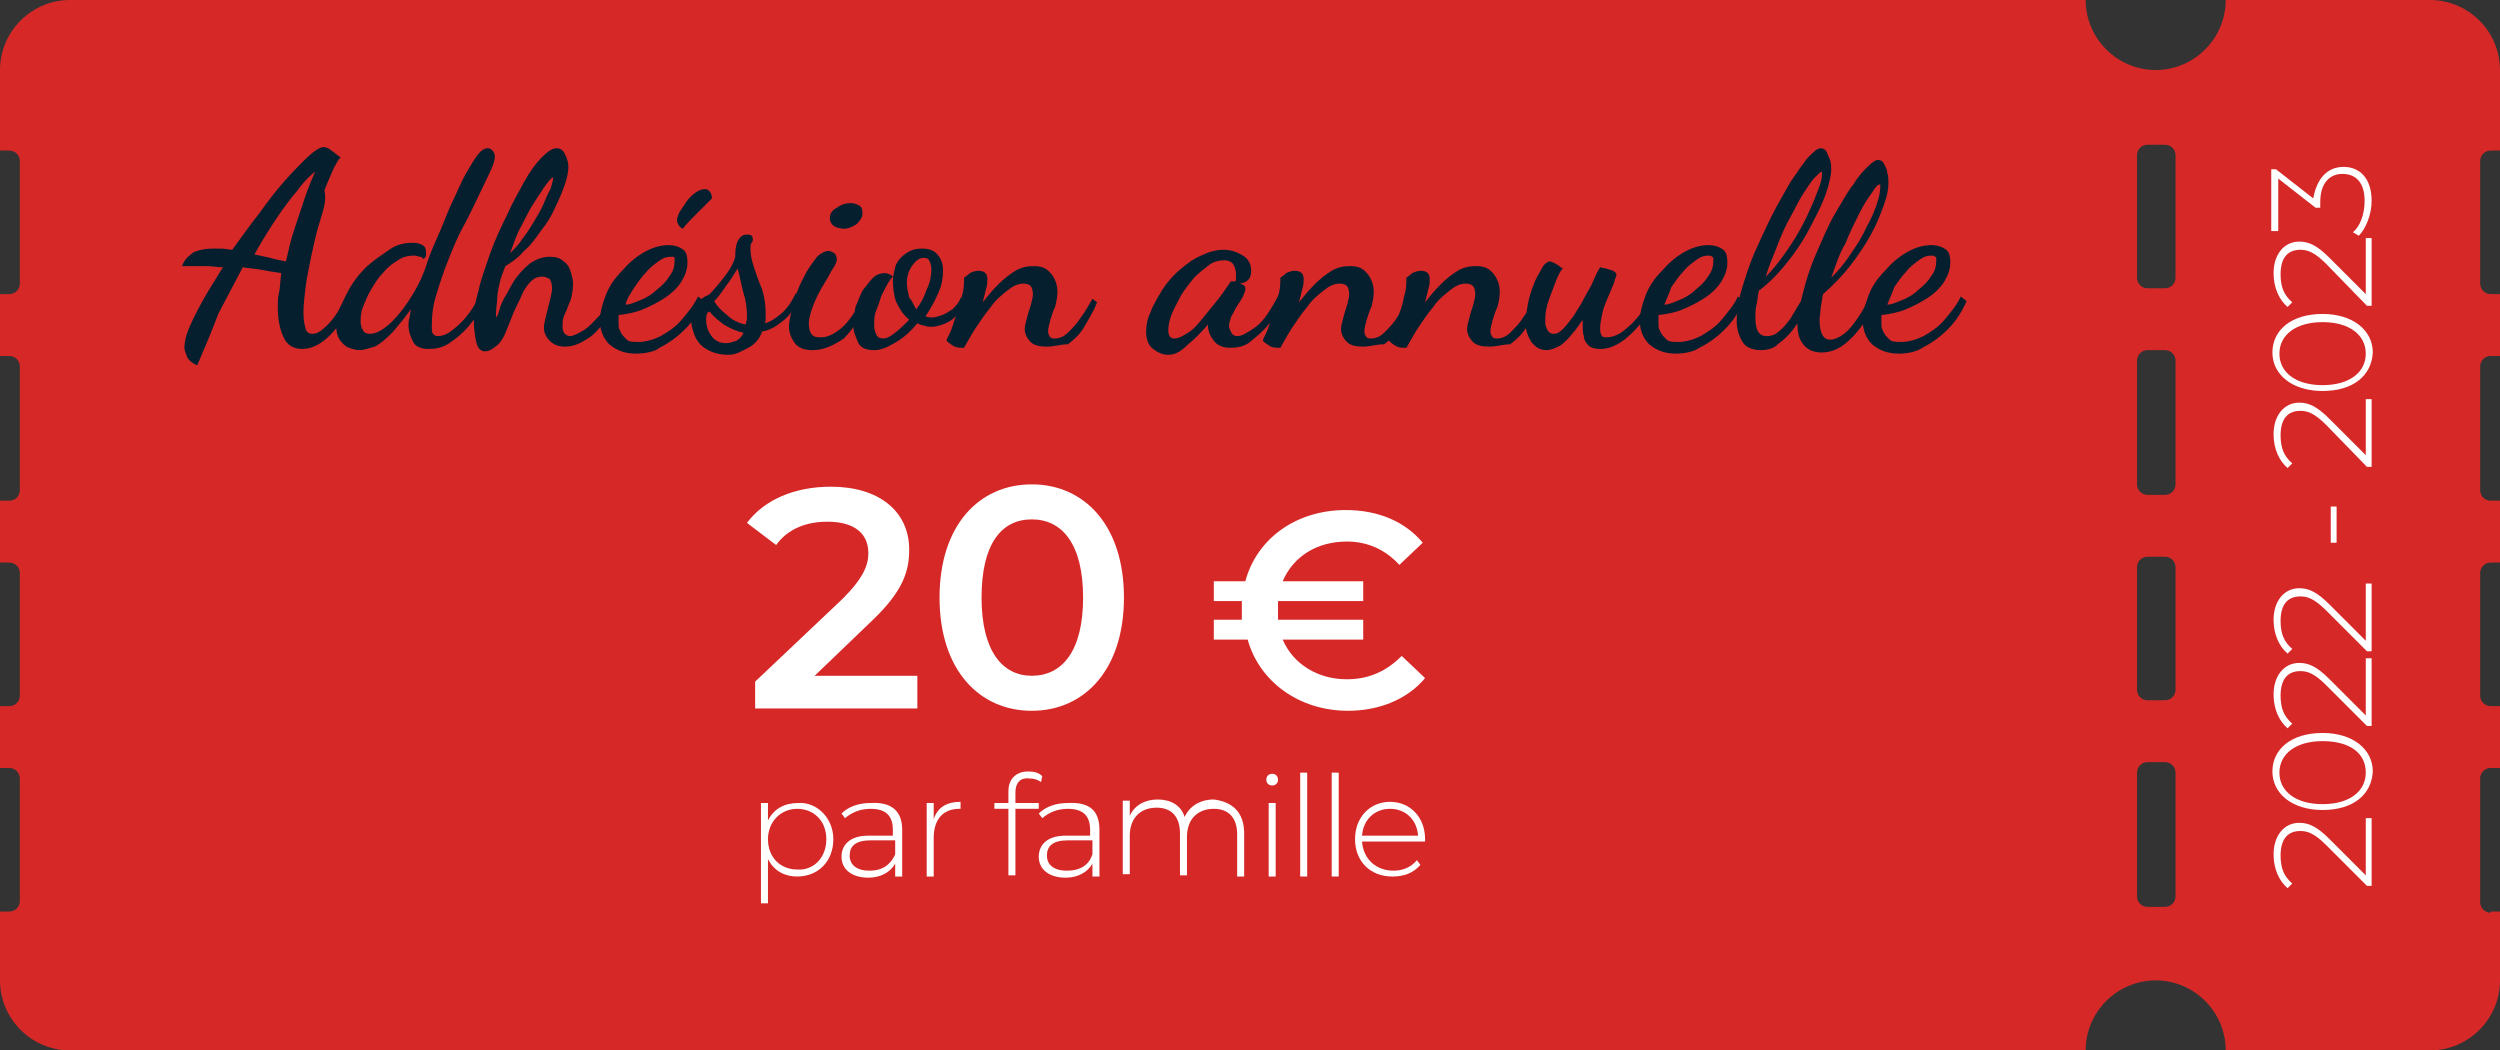 <svg xmlns="http://www.w3.org/2000/svg" xmlns:xlink="http://www.w3.org/1999/xlink" id="Layer_1" x="0px" y="0px" viewBox="0 0 214.2 90" style="enable-background:new 0 0 214.2 90;" xml:space="preserve"><rect x="0" y="0" width="214.2" height="90" fill="#333333" stroke="none"/><style type="text/css">	.st0{fill:#D72828;}	.st1{fill:#051F2F;}	.st2{fill:#FFFFFF;}</style><g>	<path class="st0" d="M213.4,78.2c-0.5,0-0.9-0.4-0.9-0.9V66.7c0-0.5,0.4-0.9,0.9-0.9h0.8v-5.3h-0.8c-0.5,0-0.9-0.4-0.9-0.9V49.1  c0-0.5,0.4-0.9,0.9-0.9h0.8v-5.3h-0.8c-0.5,0-0.9-0.4-0.9-0.9V31.4c0-0.5,0.4-0.9,0.9-0.9h0.8v-5.3h-0.8c-0.5,0-0.9-0.4-0.9-0.9  V13.8c0-0.5,0.4-0.9,0.9-0.9h0.8V6c0-3.3-2.7-6-6-6h-17.5c0,3.3-2.7,6-6,6c-3.3,0-6-2.7-6-6H6C2.7,0,0,2.7,0,6v6.9h0.8  c0.5,0,0.9,0.4,0.9,0.9v10.5c0,0.5-0.4,0.9-0.9,0.9H0v5.3h0.8c0.5,0,0.9,0.4,0.9,0.9V42c0,0.5-0.4,0.9-0.9,0.9H0v5.3h0.8  c0.5,0,0.9,0.4,0.9,0.9v10.5c0,0.5-0.4,0.9-0.9,0.9H0v5.3h0.8c0.5,0,0.9,0.4,0.9,0.9v10.5c0,0.5-0.4,0.9-0.9,0.9H0v5.9  c0,3.3,2.7,6,6,6h172.7c0-3.3,2.7-6,6-6c3.3,0,6,2.7,6,6h17.5c3.3,0,6-2.7,6-6v-5.9H213.4z M186.4,76.8c0,0.5-0.4,0.9-0.9,0.9H184  c-0.5,0-0.9-0.4-0.9-0.9V66.2c0-0.5,0.4-0.9,0.9-0.9h1.5c0.5,0,0.9,0.4,0.9,0.9V76.8z M186.4,59.1c0,0.5-0.4,0.9-0.9,0.9H184  c-0.5,0-0.9-0.4-0.9-0.9V48.6c0-0.5,0.4-0.9,0.9-0.9h1.5c0.5,0,0.9,0.4,0.9,0.9V59.1z M186.4,41.5c0,0.5-0.4,0.9-0.9,0.9H184  c-0.5,0-0.9-0.4-0.9-0.9V30.9c0-0.5,0.4-0.9,0.9-0.9h1.5c0.5,0,0.9,0.4,0.9,0.9V41.5z M186.4,23.8c0,0.5-0.4,0.9-0.9,0.9H184  c-0.5,0-0.9-0.4-0.9-0.9V13.3c0-0.5,0.4-0.9,0.9-0.9h1.5c0.5,0,0.9,0.4,0.9,0.9V23.8z"></path>	<g>		<path class="st1" d="M16.9,31.3c-0.5-0.2-0.8-0.5-0.9-0.8c-0.1-0.3-0.2-0.5-0.2-0.7c0-0.4,0.1-1,0.4-1.7c0.3-0.7,0.7-1.5,1.2-2.4   c0.5-0.9,1.1-1.8,1.7-2.8c-0.5,0-0.9-0.1-1.4-0.1c-0.4,0-1,0-1.7,0h-0.4c0.2-0.6,0.6-0.9,1-1.2c0.5-0.2,1-0.3,1.6-0.3   c0.3,0,0.5,0,0.8,0c0.3,0,0.6,0.1,0.9,0.1c0.8-1.1,1.5-2.1,2.3-3.1c0.7-1,1.4-1.9,2.1-2.7c0.7-0.8,1.3-1.4,1.8-1.9   c0.7-0.7,1.3-1.1,1.6-1.1c0.2,0,0.5,0.1,0.7,0.3c0.3,0.2,0.5,0.4,0.8,0.6c-0.2,0.1-0.3,0.4-0.6,0.9c-0.2,0.5-0.5,1.1-0.8,1.9   C28,17.2,27.7,18,27.4,19c-0.3,0.9-0.5,1.9-0.7,2.8c-0.2,1-0.4,1.9-0.5,2.7S26,26.1,26,26.8c0,0.6,0.1,1.1,0.2,1.4   c0.1,0.3,0.3,0.4,0.6,0.4c0.4,0,0.8-0.3,1.3-0.8c0.5-0.5,1.1-1.4,1.7-2.6l0.4,0.4c-0.5,1.3-1.1,2.3-1.9,3.1   c-0.8,0.8-1.6,1.2-2.4,1.2c-0.7,0-1.3-0.3-1.6-1c-0.3-0.6-0.5-1.5-0.5-2.6c0-0.4,0-0.8,0.1-1.2s0.1-1,0.2-1.7   c-0.7-0.1-1.3-0.2-1.8-0.3c-0.5-0.1-1-0.1-1.5-0.2c-0.7,1.3-1.4,2.7-2.1,4C18.1,28.5,17.5,29.9,16.9,31.3z M24.5,22.4   c0.2-0.9,0.4-1.8,0.7-2.7c0.3-0.9,0.6-1.8,0.9-2.7c0.3-0.9,0.6-1.6,0.9-2.3c-0.5,0.4-1,0.9-1.5,1.6c-0.6,0.7-1.2,1.5-1.8,2.4   c-0.6,0.9-1.3,2-1.9,3.1c0.5,0.1,0.9,0.2,1.4,0.3C23.5,22.2,24,22.3,24.5,22.4z"></path>		<path class="st1" d="M30.8,30c-0.3,0-0.6-0.1-0.9-0.2c-0.3-0.1-0.6-0.4-0.8-0.7s-0.3-0.7-0.3-1.2c0-0.5,0.1-1.1,0.4-1.7   s0.6-1.3,1-1.9c0.4-0.6,0.9-1.2,1.5-1.7c0.6-0.5,1.2-0.9,1.8-1.3s1.3-0.5,1.9-0.5c0.4,0,0.6,0.1,0.8,0.2c0.2,0.1,0.3,0.3,0.3,0.6   c0,0.1,0,0.2,0,0.3c0,0.1-0.1,0.2-0.2,0.3c-0.1-0.1-0.2-0.2-0.3-0.2s-0.3-0.1-0.5-0.1c-0.5,0-1,0.1-1.4,0.4   c-0.5,0.3-0.9,0.6-1.3,1.1c-0.4,0.4-0.7,0.9-1,1.4c-0.3,0.5-0.5,1-0.7,1.5c-0.2,0.5-0.2,0.9-0.2,1.3c0,0.3,0.1,0.5,0.2,0.7   c0.1,0.2,0.3,0.3,0.6,0.3c0.4,0,0.9-0.2,1.5-0.7c0.6-0.5,1.2-1.2,1.8-2.1c0.6-0.9,1.2-2,1.6-3.3c0.3-0.9,0.7-1.8,1.1-2.7   c0.4-0.9,0.7-1.8,1.1-2.6c0.4-0.8,0.7-1.6,1.1-2.3c0.4-0.7,0.7-1.2,1-1.6c0.3-0.4,0.6-0.6,0.9-0.6c0.2,0,0.3,0.1,0.4,0.2   c0.1,0.1,0.2,0.3,0.2,0.5c0,0.3-0.1,0.7-0.4,1.3s-0.6,1.3-1,2.1c-0.4,0.8-0.8,1.7-1.3,2.6c-0.5,0.9-0.9,1.9-1.3,2.9   s-0.7,1.9-1,2.9c-0.3,0.9-0.4,1.8-0.4,2.7c0,0.4,0,0.6,0.1,0.7c0.1,0.1,0.2,0.2,0.4,0.2c0.3,0,0.7-0.1,1.1-0.4s0.8-0.6,1.3-1.2   s0.8-1.1,1.2-1.9l0.4,0.4c-0.3,0.8-0.8,1.6-1.3,2.2c-0.5,0.6-1.1,1.1-1.7,1.5c-0.6,0.4-1.2,0.5-1.8,0.5c-0.6,0-1.1-0.2-1.3-0.6   s-0.4-0.9-0.4-1.4c0-0.2,0-0.5,0.1-0.7c0-0.3,0.1-0.5,0.1-0.7c-0.5,0.7-1,1.3-1.5,1.9c-0.5,0.5-1,1-1.6,1.3   C31.7,29.8,31.2,30,30.8,30z"></path>		<path class="st1" d="M41.5,30.1c-0.3,0-0.6-0.3-0.7-0.8c-0.1-0.5-0.2-1.1-0.2-1.8c0-0.7,0.1-1.6,0.4-2.6c0.2-1,0.6-2,1-3.2   c0.4-1.1,0.9-2.2,1.4-3.2c0.5-1.1,1-2,1.5-2.9s1-1.6,1.5-2.1s0.9-0.8,1.3-0.8c0.3,0,0.6,0.2,0.7,0.5c0.2,0.4,0.3,0.7,0.3,1.1   c0,0.4-0.1,0.9-0.3,1.5c-0.2,0.6-0.5,1.3-0.8,1.9c-0.3,0.7-0.7,1.4-1.2,2c-0.5,0.7-0.9,1.3-1.5,1.8c-0.5,0.6-1.1,1-1.6,1.3   c-0.2,0.5-0.4,1-0.5,1.5c-0.1,0.5-0.2,0.9-0.2,1.3s-0.1,0.8-0.1,1.2c0,0.1,0,0.2,0,0.2c0,0.1,0,0.2,0,0.2c0.1-0.1,0.2-0.3,0.3-0.7   c0.1-0.4,0.3-0.8,0.6-1.3s0.5-1,0.9-1.5c0.4-0.5,0.8-0.9,1.2-1.2c0.5-0.3,1-0.5,1.6-0.5c0.5,0,0.9,0.1,1.2,0.4   c0.3,0.2,0.5,0.5,0.6,0.9c0.1,0.3,0.2,0.7,0.2,1c0,0.5-0.1,1-0.2,1.4c-0.2,0.4-0.3,0.8-0.5,1.2c-0.2,0.4-0.2,0.7-0.2,1.1   c0,0.3,0.1,0.5,0.2,0.6c0.1,0.1,0.3,0.2,0.4,0.2c0.3,0,0.7-0.2,1.2-0.5c0.5-0.3,0.9-0.8,1.4-1.3c0.5-0.6,0.8-1.2,1.2-1.9l0.4,0.4   c-0.4,0.8-0.8,1.5-1.2,2.1c-0.5,0.6-1,1.2-1.6,1.5c-0.6,0.4-1.2,0.6-1.8,0.6c-0.6,0-1-0.2-1.3-0.5c-0.3-0.3-0.5-0.7-0.5-1.1   c0-0.3,0.1-0.7,0.2-1.1c0.1-0.4,0.2-0.8,0.3-1.2c0.1-0.4,0.2-0.8,0.2-1.1c0-0.4-0.1-0.6-0.2-0.8c-0.2-0.1-0.4-0.2-0.6-0.2   c-0.4,0-0.7,0.1-1,0.4c-0.3,0.3-0.6,0.7-0.8,1.2c-0.2,0.5-0.5,1-0.7,1.5c-0.2,0.5-0.4,1-0.6,1.5c-0.2,0.5-0.4,0.9-0.7,1.2   C42.1,30,41.9,30.1,41.5,30.1z M43.7,21.7c0.4-0.4,0.8-0.8,1.1-1.3c0.4-0.5,0.7-1,1-1.5c0.3-0.5,0.6-1,0.8-1.5   c0.2-0.5,0.4-0.9,0.6-1.3c0.1-0.4,0.2-0.7,0.2-0.9c0,0,0,0,0,0s0,0,0,0c-0.1,0-0.3,0.2-0.6,0.6c-0.3,0.4-0.6,0.9-1,1.5   c-0.4,0.6-0.8,1.4-1.2,2.2C44.3,20,44,20.9,43.7,21.7z"></path>		<path class="st1" d="M54.5,30.3c-1,0-1.7-0.3-2.3-0.8c-0.5-0.5-0.8-1.2-0.8-2c0-0.7,0.2-1.4,0.5-2.2c0.3-0.8,0.8-1.5,1.4-2.1   c0.6-0.7,1.2-1.2,1.9-1.6c0.7-0.4,1.4-0.6,2.1-0.6c0.4,0,0.8,0.1,1.1,0.3c0.4,0.2,0.5,0.6,0.5,1.2c0,0.6-0.2,1.1-0.5,1.6   s-0.8,1-1.4,1.4c-0.6,0.4-1.2,0.7-1.9,1c-0.7,0.3-1.4,0.4-2.1,0.5c0,0.1,0,0.1,0,0.2c0,0.1,0,0.2,0,0.3c0,0.1,0,0.2,0,0.4   s0.1,0.4,0.2,0.6s0.3,0.4,0.5,0.6c0.2,0.2,0.6,0.2,1,0.2c0.6,0,1.3-0.2,1.9-0.5c0.7-0.4,1.3-0.8,1.8-1.4s1.1-1.3,1.4-2l0.5,0.4   c-0.4,0.9-0.9,1.7-1.6,2.4c-0.7,0.7-1.4,1.2-2.2,1.6C56.2,30.1,55.3,30.3,54.5,30.3z M53.6,26.1c0.4,0,0.8-0.2,1.3-0.4   c0.5-0.2,1-0.5,1.4-0.9c0.5-0.4,0.8-0.7,1.1-1.2c0.3-0.4,0.4-0.8,0.4-1.3c0-0.2,0-0.3-0.1-0.3C57.7,22,57.6,22,57.5,22   c-0.4,0-0.7,0.1-1.1,0.4s-0.8,0.6-1.1,1c-0.4,0.4-0.7,0.9-1,1.3C54,25.2,53.7,25.6,53.6,26.1z M58.5,19.6   c-0.2-0.1-0.3-0.2-0.4-0.4c-0.1-0.2-0.1-0.3-0.1-0.4c0-0.1,0.1-0.3,0.2-0.6c0.2-0.3,0.4-0.6,0.6-0.9s0.5-0.6,0.8-0.8   c0.3-0.2,0.5-0.3,0.8-0.3c0.2,0,0.3,0.1,0.4,0.2c0.1,0.1,0.2,0.3,0.2,0.6c-0.5,0.5-1,1-1.4,1.4C59.2,18.8,58.8,19.2,58.5,19.6z"></path>		<path class="st1" d="M62.4,30.4c-0.8,0-1.4-0.2-1.9-0.5s-0.8-0.7-1-1.2c-0.2-0.5-0.3-1-0.3-1.5c0-0.4,0.1-0.8,0.2-1   s0.3-0.4,0.5-0.5s0.4-0.2,0.5-0.3c0.2-0.1,0.3-0.1,0.4-0.2c0.4-0.4,0.8-0.9,1.2-1.4c0.4-0.5,0.8-1.1,1-1.8v-0.2   c0-0.6,0.1-1,0.3-1.3c0.2-0.3,0.4-0.4,0.7-0.4c0.2,0,0.3,0,0.4,0.1c0.1,0.1,0.1,0.2,0.1,0.3c0,0.1,0,0.2-0.1,0.3s-0.1,0.3-0.1,0.5   c0,0.5,0.1,1,0.3,1.6c0.2,0.6,0.4,1.2,0.7,1.9c0.2,0.7,0.3,1.3,0.3,2c0,0.2,0,0.4,0,0.5c0,0.2,0,0.3-0.1,0.4   c0.5-0.1,0.9-0.4,1.4-0.8c0.5-0.4,0.9-1,1.3-1.8l0.3,0.2c-0.3,0.9-0.7,1.6-1.3,2.1c-0.6,0.5-1.2,0.9-1.9,1   c-0.2,0.6-0.6,1.1-1.2,1.4S63.1,30.4,62.4,30.4z M62.2,29.4c0.3,0,0.6-0.1,0.9-0.2c0.3-0.2,0.5-0.4,0.6-0.7   c-0.6-0.1-1.2-0.4-1.7-0.7c-0.5-0.4-0.9-0.7-1.2-1.1c-0.2,0-0.3,0.3-0.3,0.6c0,0.5,0.1,1,0.4,1.4C61.2,29.2,61.7,29.4,62.2,29.4z    M63.9,27.8c0-0.1,0-0.2,0.1-0.4c0-0.1,0-0.3,0-0.3c0-0.7-0.1-1.4-0.3-2c-0.2-0.7-0.3-1.4-0.5-2.1c-0.3,0.5-0.6,1-1,1.5   c-0.4,0.6-0.7,1-1,1.3c0.2,0.4,0.6,0.8,1.1,1.2C62.7,27.4,63.3,27.7,63.9,27.8z"></path>		<path class="st1" d="M69.6,30c-0.7,0-1.2-0.2-1.5-0.6c-0.3-0.4-0.5-0.9-0.5-1.4c0-0.4,0.1-0.8,0.2-1.3c0.1-0.5,0.3-1.1,0.5-1.7   c0.2-0.6,0.5-1.1,0.8-1.7c0.3-0.5,0.6-0.9,0.9-1.3c0.3-0.3,0.7-0.5,1-0.5c0.2,0,0.3,0.1,0.5,0.2c0.1,0.1,0.2,0.3,0.2,0.5   c0,0.2-0.1,0.5-0.4,0.9c-0.2,0.4-0.5,0.9-0.8,1.4c-0.3,0.5-0.6,1.1-0.8,1.6c-0.2,0.6-0.4,1.1-0.4,1.6c0,0.5,0.1,0.8,0.3,1   c0.2,0.2,0.4,0.2,0.8,0.2c0.5,0,1.1-0.3,1.7-0.8s1.2-1.4,1.9-2.7l0.3,0.4c-0.5,1.3-1.2,2.4-2,3.2C71.4,29.6,70.6,30,69.6,30z    M72.3,19.6c-0.3,0-0.6-0.1-0.8-0.2c-0.2-0.1-0.4-0.4-0.4-0.7c0-0.4,0.2-0.7,0.6-0.9c0.4-0.3,0.8-0.4,1.2-0.4   c0.3,0,0.5,0.1,0.7,0.2c0.2,0.1,0.3,0.3,0.3,0.7c0,0.3-0.2,0.6-0.5,0.9C73.1,19.4,72.7,19.6,72.3,19.6z"></path>		<path class="st1" d="M74.9,30c-0.7,0-1.2-0.2-1.4-0.7s-0.4-0.9-0.4-1.5c0-0.5,0.1-1,0.2-1.5c0.2-0.5,0.4-1,0.6-1.4   c0.3-0.4,0.6-0.8,0.9-1.1s0.7-0.4,1-0.4c0.1,0,0.2,0,0.4,0.1c0.1,0,0.2,0.1,0.3,0.2c-0.2,0.2-0.4,0.5-0.6,0.9s-0.4,0.7-0.5,1.1   s-0.3,0.8-0.4,1.1c-0.1,0.4-0.1,0.7-0.1,1.1c0,0.3,0.1,0.6,0.2,0.8c0.1,0.2,0.3,0.3,0.6,0.3c0.3,0,0.6-0.2,1-0.5   c0.4-0.3,0.8-0.7,1.2-1.1c-0.5-0.4-0.8-0.9-1.1-1.5c-0.2-0.5-0.3-1.2-0.3-1.9c0-0.3,0.1-0.7,0.2-1.1s0.4-0.8,0.8-1.1   s0.8-0.5,1.5-0.5c0.7,0,1.1,0.2,1.4,0.6s0.4,0.8,0.4,1.3c0,0.6-0.1,1.2-0.4,1.9c-0.3,0.7-0.7,1.4-1.1,2c0.2,0.1,0.4,0.1,0.6,0.1   c0.2,0,0.5-0.1,0.8-0.2c0.3-0.1,0.6-0.3,0.9-0.5c0.3-0.3,0.6-0.6,0.7-1l0.4,0.3c-0.3,0.8-0.8,1.4-1.3,1.7s-1.1,0.5-1.6,0.5   c-0.2,0-0.4,0-0.6-0.1c-0.2,0-0.4-0.1-0.6-0.2c-0.5,0.6-1.1,1.2-1.8,1.6S75.6,30,74.9,30z M78.5,26.5c0.4-0.5,0.7-1.1,0.9-1.7   c0.3-0.6,0.4-1.2,0.4-1.7c0-0.4-0.1-0.6-0.2-0.8c-0.1-0.2-0.3-0.2-0.5-0.2c-0.3,0-0.6,0.2-0.9,0.6s-0.5,0.9-0.5,1.6   c0,0.3,0.1,0.7,0.2,1.2C78.2,25.8,78.3,26.2,78.5,26.5z"></path>		<path class="st1" d="M89.7,29.7c-0.6,0-1.1-0.1-1.4-0.4s-0.5-0.7-0.5-1.1c0-0.3,0.1-0.6,0.2-1s0.2-0.7,0.3-1   c0.1-0.4,0.2-0.7,0.2-1c0-0.3-0.1-0.6-0.2-0.7s-0.3-0.2-0.6-0.2c-0.5,0-0.9,0.2-1.4,0.6s-1,0.8-1.4,1.4c-0.5,0.6-0.9,1.2-1.3,1.8   c-0.4,0.6-0.7,1.2-1,1.7c-0.3,0-0.6,0-0.8-0.1s-0.5-0.3-0.7-0.5c0-0.1,0.1-0.3,0.3-0.7c0.2-0.4,0.3-0.9,0.5-1.4   c0.2-0.5,0.4-1.1,0.5-1.7c0.2-0.6,0.2-1.1,0.2-1.6c0.1-0.1,0.3-0.2,0.5-0.4c0.2-0.1,0.5-0.2,0.7-0.2c0.5,0,0.8,0.2,0.8,0.7   c0,0.2,0,0.5-0.1,0.8c-0.1,0.4-0.2,0.8-0.3,1.2c0.4-0.5,0.8-1,1.3-1.5c0.5-0.5,1-0.9,1.5-1.2c0.5-0.3,1-0.4,1.6-0.4   c0.7,0,1.1,0.2,1.5,0.7c0.3,0.4,0.5,0.9,0.5,1.5c0,0.5-0.1,0.9-0.2,1.3c-0.2,0.4-0.3,0.8-0.4,1.1c-0.1,0.4-0.2,0.7-0.2,1   c0,0.2,0.1,0.4,0.2,0.5s0.2,0.1,0.4,0.1c0.4,0,0.8-0.2,1.1-0.5c0.4-0.4,0.8-0.8,1.1-1.3c0.4-0.5,0.7-1.1,1-1.6l0.4,0.3   c-0.3,0.8-0.7,1.4-1.1,2.1s-0.9,1.1-1.4,1.5C90.9,29.5,90.3,29.7,89.7,29.7z"></path>		<path class="st1" d="M100.1,30.4c-0.5,0-0.9-0.2-1.3-0.5c-0.4-0.3-0.6-0.8-0.6-1.5c0-0.5,0.1-1.1,0.4-1.7c0.2-0.6,0.6-1.2,1-1.9   c0.4-0.6,0.9-1.2,1.5-1.7c0.6-0.5,1.1-0.9,1.8-1.2c0.6-0.3,1.3-0.5,1.9-0.5c0.7,0,1.2,0.2,1.7,0.5s0.7,0.8,0.7,1.3   c0,0.4-0.1,0.7-0.4,0.9c-0.3,0.2-0.6,0.2-1,0.2c0-0.1,0.1-0.3,0.1-0.4c0-0.1,0-0.3,0-0.4c0-0.3-0.1-0.6-0.2-0.8s-0.4-0.4-0.8-0.4   c-0.4,0-0.9,0.1-1.3,0.4c-0.4,0.3-0.9,0.7-1.3,1.1c-0.4,0.5-0.8,1-1.1,1.5c-0.3,0.6-0.6,1.1-0.8,1.6c-0.2,0.5-0.3,1-0.3,1.4   c0,0.5,0.2,0.7,0.5,0.7c0.4,0,0.7-0.2,1.2-0.5s0.9-0.8,1.3-1.3c0.4-0.5,0.9-1.1,1.3-1.6c0.4-0.5,0.7-1,1-1.4   c0-0.1,0.1-0.1,0.2-0.1c0.1,0,0.2,0,0.4,0.1s0.3,0.1,0.5,0.2s0.2,0.2,0.2,0.4c0,0.2-0.1,0.3-0.2,0.6c-0.1,0.2-0.3,0.5-0.5,0.8   c-0.2,0.3-0.3,0.6-0.5,0.9c-0.1,0.3-0.2,0.6-0.2,0.8c0,0.2,0.1,0.4,0.2,0.6c0.1,0.2,0.3,0.3,0.5,0.3c0.4,0,0.9-0.3,1.6-0.8   c0.7-0.5,1.3-1.5,2-2.8l0.4,0.4c-0.4,0.8-0.8,1.6-1.3,2.2c-0.5,0.6-1.1,1.1-1.6,1.5s-1.1,0.5-1.7,0.5c-0.6,0-1.1-0.2-1.4-0.6   s-0.5-0.8-0.5-1.3c0,0,0-0.1,0-0.1c0,0,0,0,0,0c-0.6,0.7-1.2,1.3-1.7,1.7C101.2,30.1,100.7,30.4,100.1,30.4z"></path>		<path class="st1" d="M116.8,29.7c-0.6,0-1.1-0.1-1.4-0.4s-0.5-0.7-0.5-1.1c0-0.3,0.1-0.6,0.2-1s0.2-0.7,0.3-1   c0.1-0.4,0.2-0.7,0.2-1c0-0.3-0.1-0.6-0.2-0.7s-0.3-0.2-0.6-0.2c-0.5,0-0.9,0.2-1.4,0.6s-1,0.8-1.4,1.4c-0.5,0.6-0.9,1.2-1.3,1.8   c-0.4,0.6-0.7,1.2-1,1.7c-0.3,0-0.6,0-0.8-0.1s-0.5-0.3-0.7-0.5c0-0.1,0.1-0.3,0.3-0.7c0.2-0.4,0.3-0.9,0.5-1.4   c0.2-0.5,0.4-1.1,0.5-1.7c0.2-0.6,0.2-1.1,0.2-1.6c0.1-0.1,0.3-0.2,0.5-0.4c0.2-0.1,0.5-0.2,0.7-0.2c0.5,0,0.8,0.2,0.8,0.7   c0,0.2,0,0.5-0.1,0.8c-0.1,0.4-0.2,0.8-0.3,1.2c0.4-0.5,0.8-1,1.3-1.5c0.5-0.5,1-0.9,1.5-1.2c0.5-0.3,1-0.4,1.6-0.4   c0.7,0,1.1,0.2,1.5,0.7c0.3,0.4,0.5,0.9,0.5,1.5c0,0.5-0.1,0.9-0.2,1.3c-0.2,0.4-0.3,0.8-0.4,1.1c-0.1,0.4-0.2,0.7-0.2,1   c0,0.2,0.1,0.4,0.2,0.5s0.2,0.1,0.4,0.1c0.4,0,0.8-0.2,1.1-0.5c0.4-0.4,0.8-0.8,1.1-1.3c0.4-0.5,0.7-1.1,1-1.6l0.4,0.3   c-0.3,0.8-0.7,1.4-1.1,2.1s-0.9,1.1-1.4,1.5C117.9,29.5,117.4,29.7,116.8,29.7z"></path>		<path class="st1" d="M127.6,29.7c-0.6,0-1.1-0.1-1.4-0.4s-0.5-0.7-0.5-1.1c0-0.3,0.1-0.6,0.2-1s0.2-0.7,0.3-1   c0.1-0.4,0.2-0.7,0.2-1c0-0.3-0.1-0.6-0.2-0.7s-0.3-0.2-0.6-0.2c-0.5,0-0.9,0.2-1.4,0.6s-1,0.8-1.4,1.4c-0.5,0.6-0.9,1.2-1.3,1.8   c-0.4,0.6-0.7,1.2-1,1.7c-0.3,0-0.6,0-0.8-0.1s-0.5-0.3-0.7-0.5c0-0.1,0.1-0.3,0.3-0.7c0.2-0.4,0.3-0.9,0.5-1.4   c0.2-0.5,0.4-1.1,0.5-1.7c0.2-0.6,0.2-1.1,0.2-1.6c0.1-0.1,0.3-0.2,0.5-0.4c0.2-0.1,0.5-0.2,0.7-0.2c0.5,0,0.8,0.2,0.8,0.7   c0,0.2,0,0.5-0.1,0.8c-0.1,0.4-0.2,0.8-0.3,1.2c0.4-0.5,0.8-1,1.3-1.5c0.5-0.5,1-0.9,1.5-1.2c0.5-0.3,1-0.4,1.6-0.4   c0.7,0,1.1,0.2,1.5,0.7c0.3,0.4,0.5,0.9,0.5,1.5c0,0.5-0.1,0.9-0.2,1.3c-0.2,0.4-0.3,0.8-0.4,1.1c-0.1,0.4-0.2,0.7-0.2,1   c0,0.2,0.1,0.4,0.2,0.5s0.2,0.1,0.4,0.1c0.4,0,0.8-0.2,1.1-0.5c0.4-0.4,0.8-0.8,1.1-1.3c0.4-0.5,0.7-1.1,1-1.6l0.4,0.3   c-0.3,0.8-0.7,1.4-1.1,2.1s-0.9,1.1-1.4,1.5C128.8,29.5,128.2,29.7,127.6,29.7z"></path>		<path class="st1" d="M132.5,30c-0.5,0-0.9-0.2-1.3-0.7c-0.3-0.5-0.5-1-0.5-1.7c0-0.4,0.1-0.9,0.2-1.5c0.1-0.6,0.3-1.2,0.5-1.7   c0.2-0.6,0.5-1,0.7-1.4c0.2-0.4,0.5-0.6,0.7-0.6c0.1,0,0.3,0.1,0.5,0.2s0.4,0.3,0.6,0.4c-0.2,0.2-0.4,0.6-0.6,1.1   c-0.2,0.5-0.4,1.1-0.6,1.6c-0.2,0.6-0.3,1.1-0.3,1.6c0,0.1,0,0.2,0,0.4c0,0.2,0.1,0.4,0.2,0.6c0.1,0.2,0.3,0.3,0.5,0.3   c0.3,0,0.5-0.1,0.8-0.4c0.3-0.3,0.6-0.7,0.9-1.1c0.3-0.5,0.6-0.9,0.9-1.5s0.6-1,0.8-1.5c0.2-0.5,0.4-0.9,0.6-1.2   c0.1,0,0.3,0.1,0.5,0.1c0.2,0.1,0.4,0.1,0.6,0.2c0.2,0.1,0.3,0.2,0.3,0.4c0,0-0.1,0.2-0.2,0.6c-0.1,0.3-0.3,0.7-0.5,1.2   s-0.4,0.9-0.5,1.4c-0.1,0.5-0.2,0.9-0.2,1.3c0,0.2,0,0.4,0.1,0.6c0.1,0.2,0.2,0.2,0.5,0.2c0.3,0,0.7-0.1,1.2-0.4   c0.4-0.3,0.9-0.7,1.4-1.3c0.5-0.6,0.9-1.2,1.3-2l0.3,0.3c-0.3,0.8-0.8,1.6-1.3,2.2s-1.1,1.2-1.7,1.6c-0.6,0.4-1.2,0.6-1.8,0.6   c-0.4,0-0.8-0.1-1-0.3s-0.4-0.5-0.4-0.8c-0.1-0.3-0.1-0.7-0.1-1c0-0.1,0-0.2,0-0.2c0-0.1,0-0.2,0-0.2c-0.3,0.4-0.5,0.8-0.9,1.2   c-0.3,0.4-0.6,0.7-1,1C133.3,29.8,132.9,30,132.5,30z"></path>		<path class="st1" d="M143.6,30.3c-1,0-1.7-0.3-2.3-0.8c-0.5-0.5-0.8-1.2-0.8-2c0-0.7,0.2-1.4,0.5-2.2c0.3-0.8,0.8-1.5,1.4-2.1   c0.6-0.7,1.2-1.2,1.9-1.6c0.7-0.4,1.4-0.6,2.1-0.6c0.4,0,0.8,0.1,1.1,0.3c0.4,0.2,0.5,0.6,0.5,1.2c0,0.6-0.2,1.1-0.5,1.6   s-0.8,1-1.4,1.4c-0.6,0.4-1.2,0.7-1.9,1c-0.7,0.3-1.4,0.4-2.1,0.5c0,0.1,0,0.1,0,0.2c0,0.1,0,0.2,0,0.3c0,0.1,0,0.2,0,0.4   s0.1,0.4,0.2,0.6s0.3,0.4,0.5,0.6c0.2,0.2,0.6,0.2,1,0.2c0.6,0,1.3-0.2,1.9-0.5c0.7-0.4,1.3-0.8,1.8-1.4s1.1-1.3,1.4-2l0.5,0.4   c-0.4,0.9-0.9,1.7-1.6,2.4c-0.7,0.7-1.4,1.2-2.2,1.6C145.2,30.1,144.4,30.3,143.6,30.3z M142.6,26.1c0.4,0,0.8-0.2,1.3-0.4   c0.5-0.2,1-0.5,1.4-0.9c0.5-0.4,0.8-0.7,1.1-1.2c0.3-0.4,0.4-0.8,0.4-1.3c0-0.2,0-0.3-0.1-0.3c-0.1-0.1-0.2-0.1-0.3-0.1   c-0.4,0-0.7,0.1-1.1,0.4s-0.8,0.6-1.1,1c-0.4,0.4-0.7,0.9-1,1.3C143,25.2,142.8,25.6,142.6,26.1z"></path>		<path class="st1" d="M150.9,30c-0.7,0-1.3-0.2-1.6-0.7c-0.3-0.5-0.5-1.1-0.5-1.8c0-0.7,0.1-1.6,0.4-2.6c0.3-1,0.6-2,1.1-3.2   c0.5-1.1,1-2.2,1.5-3.2s1.1-2,1.6-2.9c0.6-0.9,1.1-1.6,1.5-2.1c0.5-0.5,0.8-0.8,1.1-0.8c0.2,0,0.4,0.1,0.5,0.3   c0.1,0.2,0.2,0.5,0.3,0.7c0.1,0.3,0.1,0.6,0.1,0.8c0,0.4-0.1,0.9-0.3,1.6c-0.2,0.7-0.5,1.4-0.9,2.2c-0.4,0.8-0.8,1.6-1.3,2.4   c-0.5,0.8-1.1,1.6-1.7,2.3c-0.6,0.7-1.3,1.4-2,1.9c-0.1,0.4-0.1,0.8-0.2,1.2c-0.1,0.4-0.1,0.8-0.1,1.1c0,1.1,0.3,1.6,1,1.6   c0.3,0,0.7-0.1,1-0.4c0.4-0.3,0.7-0.7,1-1.1c0.3-0.5,0.6-1,0.9-1.5c0.2-0.8,0.4-1.6,0.7-2.5c0.3-0.9,0.7-1.8,1.1-2.7   s0.8-1.8,1.3-2.6s0.9-1.6,1.4-2.2c0.4-0.7,0.9-1.2,1.2-1.5c0.4-0.4,0.7-0.6,0.9-0.6c0.2,0,0.4,0.1,0.5,0.3   c0.1,0.2,0.3,0.5,0.3,0.8c0.1,0.3,0.1,0.6,0.1,0.9c0,0.5-0.1,1.1-0.4,1.9s-0.6,1.6-1.1,2.5c-0.5,0.9-1.1,1.8-1.8,2.7   c-0.7,0.9-1.5,1.7-2.3,2.4c-0.1,0.4-0.1,0.7-0.2,1.1c0,0.4-0.1,0.8-0.1,1.1c0,1.1,0.3,1.7,0.9,1.7c0.4,0,0.8-0.2,1.2-0.5   s0.8-0.8,1.2-1.4c0.4-0.6,0.7-1.1,0.9-1.7l0.6,0.3c-0.6,1.4-1.3,2.4-2.1,3.2c-0.8,0.8-1.6,1.2-2.5,1.2c-0.7,0-1.2-0.2-1.6-0.7   s-0.5-1.1-0.5-1.8c-0.5,0.8-1.1,1.4-1.7,1.8C152.2,29.7,151.6,30,150.9,30z M151.3,23.7c0.5-0.5,1-1.1,1.5-1.8   c0.5-0.7,0.9-1.3,1.3-2c0.4-0.7,0.7-1.3,1-2c0.3-0.6,0.5-1.2,0.7-1.7c0.2-0.5,0.3-0.9,0.3-1.2c0-0.1,0-0.1,0-0.2c0,0,0-0.1,0-0.1   c-0.1,0-0.3,0.2-0.6,0.5c-0.3,0.3-0.6,0.8-1,1.4c-0.4,0.6-0.7,1.3-1.1,2s-0.8,1.6-1.1,2.4S151.5,22.9,151.3,23.7z M156.9,23.8   c0.6-0.6,1.2-1.3,1.7-2.1c0.5-0.7,1-1.5,1.3-2.2c0.4-0.7,0.7-1.4,0.9-2s0.3-1.1,0.3-1.4c0-0.1,0-0.1,0-0.2c0,0,0-0.1,0-0.1   c-0.2,0-0.4,0.2-0.7,0.7c-0.3,0.4-0.7,1-1.1,1.8s-0.8,1.6-1.2,2.6C157.6,21.7,157.3,22.7,156.9,23.8z"></path>		<path class="st1" d="M162.7,30.3c-1,0-1.7-0.3-2.3-0.8c-0.5-0.5-0.8-1.2-0.8-2c0-0.7,0.2-1.4,0.5-2.2c0.3-0.8,0.8-1.5,1.4-2.1   c0.6-0.7,1.2-1.2,1.9-1.6c0.7-0.4,1.4-0.6,2.1-0.6c0.4,0,0.8,0.1,1.1,0.3c0.4,0.2,0.5,0.6,0.5,1.2c0,0.6-0.2,1.1-0.5,1.6   s-0.8,1-1.4,1.4c-0.6,0.4-1.2,0.7-1.9,1c-0.7,0.3-1.4,0.4-2.1,0.5c0,0.1,0,0.1,0,0.2c0,0.1,0,0.2,0,0.3c0,0.1,0,0.2,0,0.4   s0.1,0.4,0.2,0.6s0.3,0.4,0.5,0.6c0.2,0.2,0.6,0.2,1,0.2c0.6,0,1.3-0.2,1.9-0.5c0.7-0.4,1.3-0.8,1.8-1.4s1.1-1.3,1.4-2l0.5,0.4   c-0.4,0.9-0.9,1.7-1.6,2.4c-0.7,0.7-1.4,1.2-2.2,1.6C164.3,30.1,163.5,30.3,162.7,30.3z M161.7,26.1c0.4,0,0.8-0.2,1.3-0.4   c0.5-0.2,1-0.5,1.4-0.9c0.5-0.4,0.8-0.7,1.1-1.2c0.3-0.4,0.4-0.8,0.4-1.3c0-0.2,0-0.3-0.1-0.3c-0.1-0.1-0.2-0.1-0.3-0.1   c-0.4,0-0.7,0.1-1.1,0.4s-0.8,0.6-1.1,1c-0.4,0.4-0.7,0.9-1,1.3C162.1,25.2,161.9,25.6,161.7,26.1z"></path>	</g>	<g>		<path class="st2" d="M78.6,57.7v3H64.7v-2.3l7.5-7.1c1.8-1.8,2.2-2.9,2.2-3.9c0-1.7-1.2-2.7-3.5-2.7c-1.8,0-3.4,0.6-4.4,2   l-2.5-1.9c1.5-2,4.1-3.1,7.2-3.1c4.1,0,6.7,2.1,6.7,5.4c0,1.8-0.5,3.5-3.1,6l-5,4.8H78.6z"></path>		<path class="st2" d="M80.5,51.2c0-6.2,3.4-9.7,7.9-9.7c4.5,0,7.9,3.5,7.9,9.7c0,6.2-3.4,9.7-7.9,9.7   C83.9,60.9,80.5,57.4,80.5,51.2z M92.8,51.2c0-4.6-1.8-6.7-4.4-6.7c-2.6,0-4.3,2.1-4.3,6.7s1.8,6.7,4.3,6.7   C91,57.9,92.8,55.8,92.8,51.2z"></path>		<path class="st2" d="M120.1,56.2l2,1.9c-1.5,1.8-3.9,2.8-6.6,2.8c-4.2,0-7.6-2.5-8.6-6.1H104v-1.7h2.4c0-0.3,0-0.5,0-0.8   s0-0.6,0-0.8H104v-1.7h2.7c1-3.7,4.4-6.1,8.6-6.1c2.8,0,5.1,1,6.6,2.8l-2,1.9c-1.2-1.3-2.7-2-4.5-2c-2.6,0-4.6,1.3-5.5,3.4h6.9   v1.7h-7.3c0,0.3,0,0.5,0,0.8s0,0.6,0,0.8h7.3v1.7h-6.9c0.9,2.1,3,3.4,5.5,3.4C117.3,58.2,118.8,57.5,120.1,56.2z"></path>		<path class="st2" d="M71.4,71.9c0,1.9-1.3,3.2-3.1,3.2c-1.1,0-2-0.5-2.5-1.5v3.8h-0.6v-8.6h0.6v1.5c0.5-1,1.4-1.5,2.6-1.5   C70,68.7,71.4,70.1,71.4,71.9z M70.8,71.9c0-1.6-1.1-2.6-2.5-2.6c-1.4,0-2.5,1.1-2.5,2.6c0,1.6,1.1,2.6,2.5,2.6   C69.7,74.6,70.8,73.5,70.8,71.9z"></path>		<path class="st2" d="M77.3,71.1v4h-0.6v-1.1c-0.4,0.7-1.2,1.2-2.3,1.2c-1.4,0-2.3-0.7-2.3-1.8c0-0.9,0.6-1.8,2.3-1.8h2.1v-0.5   c0-1.2-0.6-1.8-1.9-1.8c-0.9,0-1.6,0.3-2.2,0.8l-0.3-0.4c0.6-0.6,1.5-0.9,2.5-0.9C76.4,68.7,77.3,69.5,77.3,71.1z M76.7,73.2V72   h-2.1c-1.3,0-1.8,0.5-1.8,1.3c0,0.8,0.6,1.3,1.7,1.3C75.6,74.6,76.3,74.1,76.7,73.2z"></path>		<path class="st2" d="M82.3,68.7v0.6c0,0-0.1,0-0.1,0c-1.4,0-2.2,0.9-2.2,2.5v3.3h-0.6v-6.3h0.6v1.4C80.3,69.2,81.1,68.7,82.3,68.7   z"></path>		<path class="st2" d="M87,67.9v0.9h2v0.5h-2v5.7h-0.6v-5.7h-1.2v-0.5h1.2v-1c0-1,0.6-1.7,1.7-1.7c0.5,0,0.9,0.1,1.2,0.4L89.2,67   c-0.3-0.2-0.6-0.3-1-0.3C87.4,66.6,87,67.1,87,67.9z"></path>		<path class="st2" d="M94.2,71.1v4h-0.6v-1.1c-0.4,0.7-1.2,1.2-2.3,1.2c-1.4,0-2.3-0.7-2.3-1.8c0-0.9,0.6-1.8,2.3-1.8h2.1v-0.5   c0-1.2-0.6-1.8-1.9-1.8c-0.9,0-1.6,0.3-2.2,0.8l-0.3-0.4c0.6-0.6,1.5-0.9,2.5-0.9C93.4,68.7,94.2,69.5,94.2,71.1z M93.6,73.2V72   h-2.1c-1.3,0-1.8,0.5-1.8,1.3c0,0.8,0.6,1.3,1.7,1.3C92.6,74.6,93.3,74.1,93.6,73.2z"></path>		<path class="st2" d="M106.6,71.4v3.7H106v-3.6c0-1.4-0.7-2.2-2-2.2c-1.4,0-2.3,0.9-2.3,2.4v3.3h-0.6v-3.6c0-1.4-0.7-2.2-2-2.2   c-1.4,0-2.3,0.9-2.3,2.4v3.3h-0.6v-6.3h0.6v1.3c0.4-0.9,1.3-1.4,2.4-1.4c1.1,0,2,0.5,2.3,1.5c0.4-0.9,1.3-1.5,2.5-1.5   C105.6,68.7,106.6,69.6,106.6,71.4z"></path>		<path class="st2" d="M108.5,66.8c0-0.3,0.2-0.5,0.5-0.5s0.5,0.2,0.5,0.5c0,0.3-0.2,0.5-0.5,0.5S108.5,67.1,108.5,66.8z    M108.7,68.8h0.6v6.3h-0.6V68.8z"></path>		<path class="st2" d="M111.4,66.2h0.6v8.9h-0.6V66.2z"></path>		<path class="st2" d="M114.1,66.2h0.6v8.9h-0.6V66.2z"></path>		<path class="st2" d="M122.1,72.1h-5.4c0.1,1.5,1.2,2.5,2.7,2.5c0.8,0,1.5-0.3,2-0.9l0.3,0.4c-0.6,0.7-1.4,1-2.4,1   c-1.9,0-3.2-1.3-3.2-3.2c0-1.9,1.3-3.2,3-3.2c1.7,0,3,1.3,3,3.2C122.1,71.9,122.1,72,122.1,72.1z M116.7,71.6h4.8   c-0.1-1.4-1.1-2.3-2.4-2.3C117.8,69.3,116.8,70.2,116.7,71.6z"></path>	</g>	<g>		<path class="st2" d="M202.6,70.1h0.6v5.8h-0.4l-3.5-3.5c-1-1-1.6-1.2-2.2-1.2c-1.1,0-1.7,0.7-1.7,2.1c0,1.1,0.3,1.8,1,2.4   l-0.4,0.4c-0.7-0.6-1.2-1.6-1.2-2.9c0-1.6,0.9-2.7,2.2-2.7c0.8,0,1.5,0.3,2.6,1.4l3.1,3.1V70.1z"></path>		<path class="st2" d="M199,69.4c-2.6,0-4.3-1.4-4.3-3.3c0-1.9,1.6-3.3,4.3-3.3c2.6,0,4.3,1.4,4.3,3.3   C203.2,68.1,201.6,69.4,199,69.4z M199,63.5c-2.3,0-3.7,1.1-3.7,2.7c0,1.6,1.4,2.7,3.7,2.7c2.3,0,3.7-1.1,3.7-2.7   C202.7,64.5,201.3,63.5,199,63.5z"></path>		<path class="st2" d="M202.6,56.4h0.6v5.8h-0.4l-3.5-3.5c-1-1-1.6-1.2-2.2-1.2c-1.1,0-1.7,0.7-1.7,2.1c0,1.1,0.3,1.8,1,2.4   l-0.4,0.4c-0.7-0.6-1.2-1.6-1.2-2.9c0-1.6,0.9-2.7,2.2-2.7c0.8,0,1.5,0.3,2.6,1.4l3.1,3.1V56.4z"></path>		<path class="st2" d="M202.6,50h0.6v5.8h-0.4l-3.5-3.5c-1-1-1.6-1.2-2.2-1.2c-1.1,0-1.7,0.7-1.7,2.1c0,1.1,0.3,1.8,1,2.4l-0.4,0.4   c-0.7-0.6-1.2-1.6-1.2-2.9c0-1.6,0.9-2.7,2.2-2.7c0.8,0,1.5,0.3,2.6,1.4l3.1,3.1V50z"></path>		<path class="st2" d="M199.7,46.5v-3.1h0.5v3.1H199.7z"></path>		<path class="st2" d="M202.6,34.2h0.6V40h-0.4l-3.5-3.6c-1-1-1.6-1.2-2.2-1.2c-1.1,0-1.7,0.7-1.7,2.1c0,1.1,0.3,1.8,1,2.4l-0.4,0.4   c-0.7-0.6-1.2-1.6-1.2-2.9c0-1.6,0.9-2.7,2.2-2.7c0.8,0,1.5,0.3,2.6,1.4l3.1,3.1V34.2z"></path>		<path class="st2" d="M199,33.5c-2.6,0-4.3-1.4-4.3-3.3c0-1.9,1.6-3.3,4.3-3.3c2.6,0,4.3,1.4,4.3,3.3   C203.2,32.2,201.6,33.5,199,33.5z M199,27.6c-2.3,0-3.7,1.1-3.7,2.7s1.4,2.7,3.7,2.7c2.3,0,3.7-1.1,3.7-2.7S201.3,27.6,199,27.6z"></path>		<path class="st2" d="M202.6,20.4h0.6v5.8h-0.4l-3.5-3.6c-1-1-1.6-1.2-2.2-1.2c-1.1,0-1.7,0.7-1.7,2.1c0,1.1,0.3,1.8,1,2.4   l-0.4,0.4c-0.7-0.6-1.2-1.6-1.2-2.9c0-1.6,0.9-2.7,2.2-2.7c0.8,0,1.5,0.3,2.6,1.4l3.1,3.1V20.4z"></path>		<path class="st2" d="M200.8,14.3c1.4,0,2.4,1,2.4,2.9c0,1.2-0.5,2.4-1.1,3l-0.5-0.3c0.6-0.5,1-1.5,1-2.7c0-1.5-0.7-2.3-1.9-2.3   c-1.1,0-1.9,0.8-1.9,2.4v0.5h-0.4l-3.2-2.5v4.5h-0.6v-5.3h0.4l3.2,2.5C198.5,15.3,199.4,14.3,200.8,14.3z"></path>	</g></g></svg>